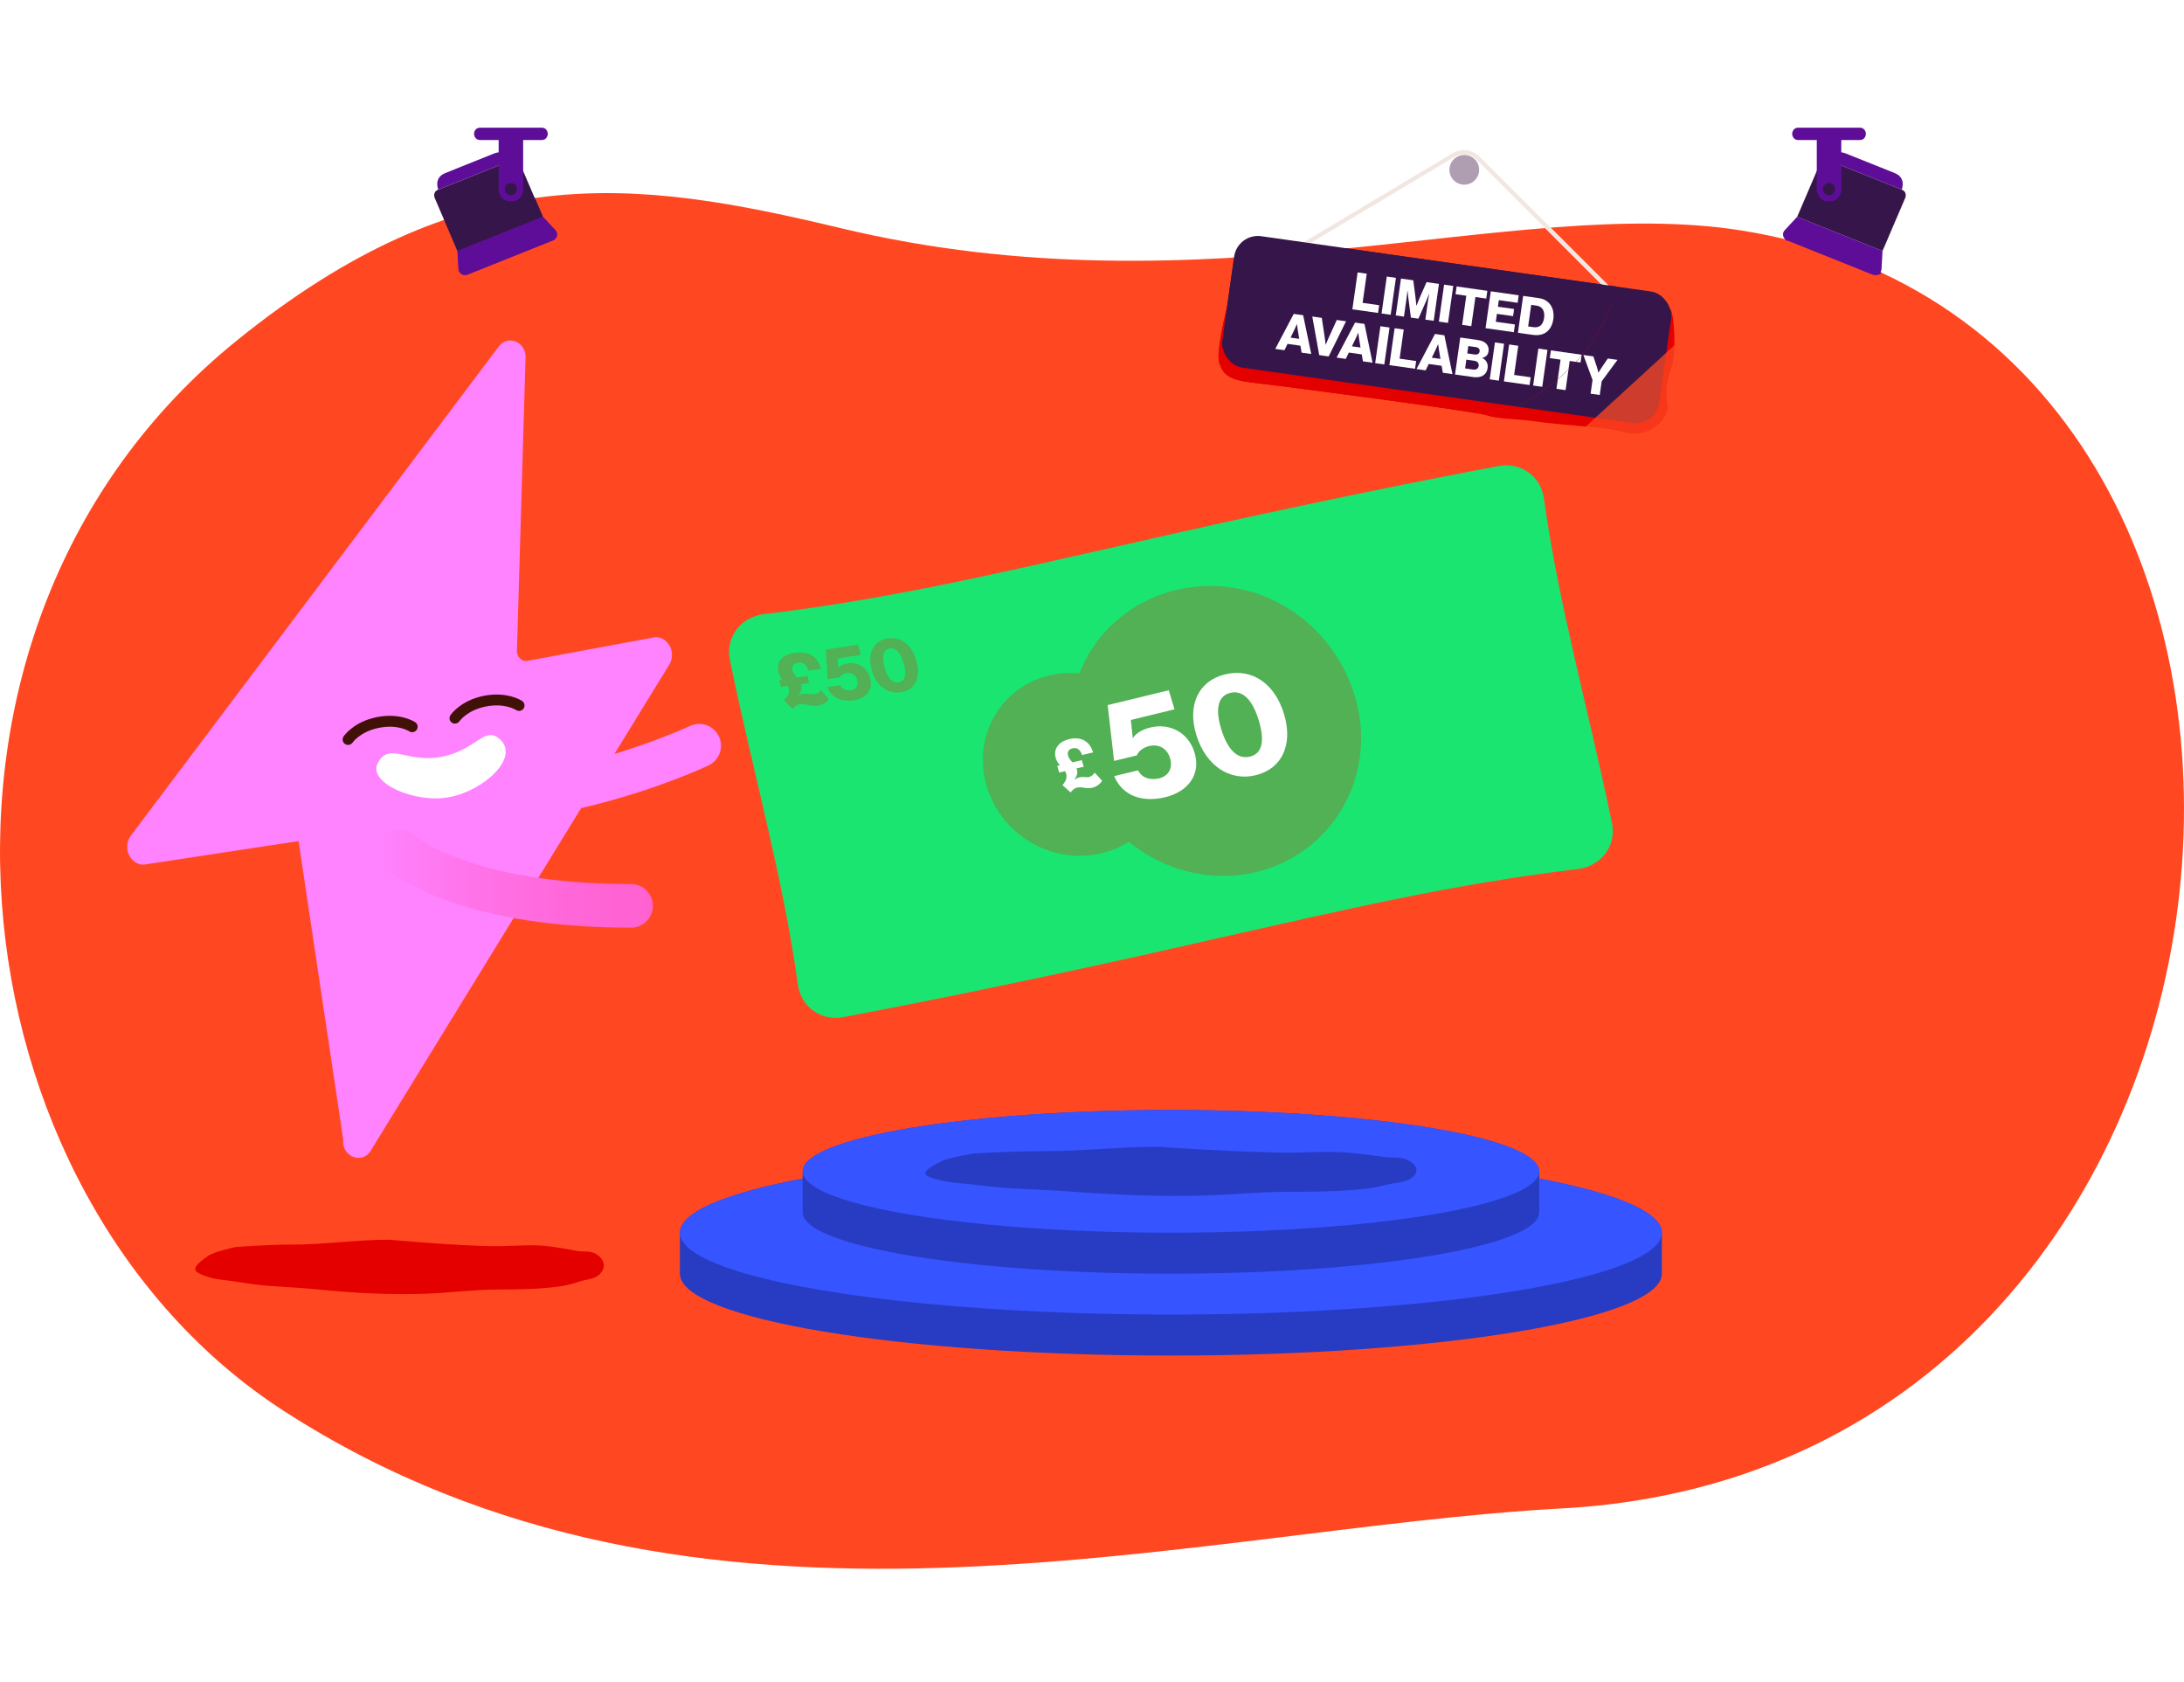 <?xml version="1.0" encoding="UTF-8"?>
<svg xmlns="http://www.w3.org/2000/svg" xmlns:xlink="http://www.w3.org/1999/xlink" viewBox="0 0 500 385">
  <defs>
    <style>
      .cls-1 {
        clip-path: url(#clippath);
      }

      .cls-2 {
        fill: none;
      }

      .cls-2, .cls-3, .cls-4, .cls-5, .cls-6, .cls-7, .cls-8, .cls-9, .cls-10, .cls-11, .cls-12, .cls-13, .cls-14, .cls-15, .cls-16 {
        stroke-width: 0px;
      }

      .cls-3 {
        fill: url(#linear-gradient);
      }

      .cls-17 {
        clip-path: url(#clippath-1);
      }

      .cls-18 {
        mix-blend-mode: screen;
        opacity: .75;
      }

      .cls-19 {
        isolation: isolate;
      }

      .cls-4 {
        fill: #f2e6e1;
      }

      .cls-5 {
        fill: #5e0d98;
      }

      .cls-6 {
        fill: #273cc2;
      }

      .cls-7 {
        fill: #52b055;
      }

      .cls-8 {
        fill: #36164a;
      }

      .cls-9 {
        fill: #3654ff;
      }

      .cls-10 {
        fill: #1ae570;
      }

      .cls-11 {
        fill: #411007;
      }

      .cls-12 {
        fill: #e50000;
      }

      .cls-13 {
        fill: #af9eb1;
      }

      .cls-14 {
        fill: #ff83ff;
      }

      .cls-15 {
        fill: #fff;
      }

      .cls-16 {
        fill: #ff4822;
      }
    </style>
    <clipPath id="clippath">
      <path class="cls-2" d="m192.43,52.21c-47.44-11.36-85.98-16.48-138.21,25.73-81.43,65.81-65.64,195.73,10.81,245.05,95.08,61.34,206.53,26.95,292.57,22.28,172.16-9.34,191.19-268.99,40.84-292.55-52.15-8.17-122.01,19.62-206.01-.51Z"/>
    </clipPath>
    <linearGradient id="linear-gradient" x1="86.48" y1="201.11" x2="149.47" y2="201.11" gradientUnits="userSpaceOnUse">
      <stop offset="0" stop-color="#ff83ff"/>
      <stop offset=".32" stop-color="#ff74ea"/>
      <stop offset=".72" stop-color="#ff66d7"/>
      <stop offset="1" stop-color="#ff61d0"/>
    </linearGradient>
    <clipPath id="clippath-1">
      <ellipse class="cls-2" cx="316.76" cy="57.79" rx="54.33" ry="42.72"/>
    </clipPath>
  </defs>
  <g class="cls-19">
    <g id="Layer_1" data-name="Layer 1">
      <g>
        <g class="cls-1">
          <g>
            <rect class="cls-16" x="-63.19" y="-131.42" width="605.8" height="605.8"/>
            <g>
              <g>
                <path class="cls-8" d="m430.87,57.45l5.2-12.14s.58-1.35-.82-1.91l-16.75-6.7c-1.4-.56-1.97.79-1.97.79l-5.2,12.14,19.54,7.82Z"/>
                <path class="cls-5" d="m435.26,43.41s1.16-2.7-1.63-3.81l-11.16-4.47c-2.79-1.12-3.95,1.58-3.95,1.58l16.75,6.7Z"/>
                <path class="cls-5" d="m430.87,57.45l-.24,4.26c-.14.94-1.16,1.5-2.07,1.13l-19.54-7.82c-.91-.36-1.22-1.45-.64-2.22l2.95-3.18,19.54,7.82Z"/>
              </g>
              <g>
                <path class="cls-5" d="m421.44,43.29s0,2.81-2.81,2.81c-2.81,0-2.81-2.81-2.81-2.81v-11.24s-4.22,0-4.22,0c-1.41,0-1.41-1.41-1.41-1.41,0,0,0-1.41,1.41-1.41h14.05c1.41,0,1.41,1.41,1.41,1.41,0,0,0,1.41-1.41,1.41h-4.22s0,11.24,0,11.24Z"/>
                <circle class="cls-8" cx="418.63" cy="43.29" r="1.41"/>
              </g>
            </g>
            <g>
              <path class="cls-4" d="m368.12,66.57l-30.04-30.02c-1.35-1.35-3.45-1.61-5.09-.63l-35.31,21.12-.49-.82,35.31-21.12c2.02-1.21,4.59-.89,6.25.77l30.04,30.02-.68.68Z"/>
              <circle class="cls-12" cx="335.25" cy="38.87" r="3.4"/>
              <path class="cls-12" d="m280.91,70.31s-2.66,10.45-1.75,12.84c.91,2.39,1.72,3.8,8,4.49s50.64,6.52,53.41,7.45c2.77.93,6.69.72,11.23,1.41,4.54.69,14.47,1.27,17.4,1.84,2.93.57,4.62,1.43,7.51.53s5.4-3.88,5.03-6.24-.52-4.35.82-8.05.74-12.64-.12-13.8c-.86-1.16-97.49-6.83-101.54-.47Z"/>
              <rect class="cls-8" x="280.69" y="60.25" width="101.03" height="30.41" rx="5.49" ry="5.49" transform="translate(13.88 -45.76) rotate(8.07)"/>
              <g>
                <path class="cls-15" d="m310.82,62.35l2.09.3-.95,6.67,3.79.54-.25,1.77-5.88-.83,1.2-8.45Z"/>
                <path class="cls-15" d="m317.51,63.3l2.09.3-1.2,8.45-2.09-.3,1.2-8.45Z"/>
                <path class="cls-15" d="m320.76,63.76l2.81.4.5,3.84c.08.55.21,1.99.21,1.99h.02s.53-1.34.75-1.86l1.56-3.55,2.84.4-1.2,8.45-1.91-.27.6-4.25c.05-.34.28-1.68.28-1.68h-.02s-.47,1.22-.61,1.51l-1.84,4.2-1.72-.24-.59-4.53c-.05-.32-.17-1.64-.17-1.64h-.02s-.16,1.36-.21,1.7l-.6,4.24-1.88-.27,1.2-8.45Z"/>
                <path class="cls-15" d="m330.63,65.16l2.09.3-1.2,8.45-2.09-.3,1.2-8.45Z"/>
                <path class="cls-15" d="m335.7,67.69l-2.46-.35.25-1.77,7.03,1-.25,1.77-2.48-.35-.95,6.68-2.09-.3.95-6.67Z"/>
                <path class="cls-15" d="m341.31,66.68l6.4.91-.25,1.72-4.31-.61-.21,1.51,3.7.52-.23,1.63-3.7-.52-.26,1.81,4.38.62-.25,1.77-6.47-.92,1.2-8.45Z"/>
                <path class="cls-15" d="m348.73,67.73l3.6.51c2.34.33,3.67,2.24,3.3,4.83-.21,1.49-.9,2.61-1.95,3.2-.73.4-1.62.55-2.68.4l-3.47-.49,1.2-8.45Zm2.37,7.16c1.37.19,2.2-.57,2.42-2.11.22-1.54-.38-2.63-1.7-2.82l-1.25-.18-.7,4.94,1.23.17Z"/>
                <path class="cls-15" d="m296.21,71.85l2.15.3,1.85,8.88-2.2-.31-.28-1.59-2.95-.42-.7,1.46-2.1-.3,4.23-8.02Zm1.25,5.71l-.35-2.13c-.08-.46-.16-1.24-.16-1.24h-.02s-.31.72-.51,1.14l-.94,1.95,1.98.28Z"/>
                <path class="cls-15" d="m300.45,72.45l2.17.31.69,4.62c.1.67.18,1.54.18,1.54h.02s.34-.83.6-1.43l1.94-4.25,2.12.3-3.98,8.05-2.16-.31-1.59-8.84Z"/>
                <path class="cls-15" d="m310.25,73.84l2.15.3,1.85,8.88-2.2-.31-.28-1.59-2.95-.42-.7,1.46-2.1-.3,4.23-8.02Zm1.25,5.71l-.35-2.13c-.08-.46-.16-1.24-.16-1.24h-.02s-.31.72-.51,1.14l-.94,1.95,1.98.28Z"/>
                <path class="cls-15" d="m316.05,74.67l2.09.3-1.2,8.45-2.09-.3,1.2-8.45Z"/>
                <path class="cls-15" d="m319.3,75.13l2.09.3-.95,6.67,3.79.54-.25,1.77-5.88-.83,1.2-8.45Z"/>
                <path class="cls-15" d="m328.54,76.44l2.15.3,1.85,8.88-2.2-.31-.28-1.59-2.95-.42-.7,1.46-2.1-.3,4.23-8.02Zm1.25,5.71l-.35-2.13c-.08-.46-.16-1.24-.16-1.24h-.02s-.31.72-.51,1.14l-.94,1.95,1.98.28Z"/>
                <path class="cls-15" d="m334.33,77.26l4.08.58c.87.12,1.49.43,1.89.86.43.47.6,1.05.5,1.72-.12.84-.63,1.31-1.42,1.49v.04c.88.41,1.36,1.28,1.21,2.28-.12.85-.51,1.42-1.13,1.77-.55.32-1.28.43-2.17.31l-4.17-.59,1.2-8.45Zm2.97,7.33c.68.1,1.16-.23,1.25-.83.1-.67-.35-1.09-.99-1.18l-1.84-.26-.28,2.01,1.87.26Zm.32-3.45c.6.08,1.06-.15,1.14-.71.08-.53-.27-.89-.88-.98l-1.71-.24-.24,1.69,1.7.24Z"/>
                <path class="cls-15" d="m342.27,78.39l2.09.3-1.2,8.45-2.09-.3,1.2-8.45Z"/>
                <path class="cls-15" d="m345.52,78.85l2.09.3-.95,6.67,3.79.54-.25,1.77-5.88-.83,1.2-8.45Z"/>
                <path class="cls-15" d="m352.21,79.79l2.09.3-1.2,8.45-2.09-.3,1.2-8.45Z"/>
                <path class="cls-15" d="m357.28,82.32l-2.46-.35.25-1.77,7.03,1-.25,1.77-2.48-.35-.95,6.68-2.09-.3.95-6.68Z"/>
                <path class="cls-15" d="m364.6,86.99l-2.1-5.73,2.28.32.78,2.34c.2.62.37,1.37.37,1.37h.02s.4-.66.76-1.2l1.38-2.03,2.21.31-3.62,4.92-.44,3.12-2.09-.3.44-3.12Z"/>
              </g>
            </g>
            <g>
              <g>
                <g>
                  <g class="cls-18">
                    <polygon class="cls-16" points="107.08 62.85 155.65 287.78 380.48 287.78 126.62 55.03 107.08 62.85"/>
                  </g>
                  <g>
                    <g>
                      <path class="cls-8" d="m104.77,57.45l-5.2-12.14s-.58-1.35.82-1.91l16.75-6.7c1.4-.56,1.97.79,1.97.79l5.2,12.14-19.54,7.82Z"/>
                      <path class="cls-5" d="m100.38,43.41s-1.16-2.7,1.63-3.81l11.16-4.47c2.79-1.12,3.95,1.58,3.95,1.58l-16.75,6.7Z"/>
                      <path class="cls-5" d="m104.77,57.45l.24,4.26c.14.94,1.16,1.5,2.07,1.13l19.54-7.82c.91-.36,1.22-1.45.64-2.22l-2.95-3.18-19.54,7.82Z"/>
                    </g>
                    <g>
                      <path class="cls-5" d="m114.2,43.29s0,2.81,2.81,2.81,2.81-2.81,2.81-2.81v-11.24h4.22c1.41,0,1.41-1.41,1.41-1.41,0,0,0-1.41-1.41-1.41h-14.05c-1.41,0-1.41,1.41-1.41,1.41,0,0,0,1.41,1.41,1.41h4.22v11.24Z"/>
                      <circle class="cls-8" cx="117.01" cy="43.29" r="1.41"/>
                    </g>
                  </g>
                </g>
                <g>
                  <g class="cls-18">
                    <polygon class="cls-16" points="429.05 62.85 380.48 287.78 155.65 287.78 409.51 55.03 429.05 62.85"/>
                  </g>
                  <g>
                    <g>
                      <path class="cls-8" d="m431.36,57.45l5.2-12.14s.58-1.35-.82-1.91l-16.75-6.7c-1.4-.56-1.97.79-1.97.79l-5.2,12.14,19.54,7.82Z"/>
                      <path class="cls-5" d="m435.75,43.41s1.16-2.7-1.63-3.81l-11.16-4.47c-2.79-1.12-3.95,1.58-3.95,1.58l16.75,6.7Z"/>
                      <path class="cls-5" d="m431.36,57.45l-.24,4.26c-.14.94-1.16,1.5-2.07,1.13l-19.54-7.82c-.91-.36-1.22-1.45-.64-2.22l2.95-3.18,19.54,7.82Z"/>
                    </g>
                    <g>
                      <path class="cls-5" d="m421.93,43.29s0,2.81-2.81,2.81c-2.81,0-2.81-2.81-2.81-2.81v-11.24s-4.22,0-4.22,0c-1.41,0-1.41-1.41-1.41-1.41,0,0,0-1.41,1.41-1.41h14.05c1.41,0,1.41,1.41,1.41,1.41,0,0,0,1.41-1.41,1.41h-4.22s0,11.24,0,11.24Z"/>
                      <circle class="cls-8" cx="419.12" cy="43.29" r="1.41"/>
                    </g>
                  </g>
                </g>
              </g>
              <g>
                <g>
                  <g>
                    <g>
                      <g>
                        <path class="cls-6" d="m155.65,286.85v-4.68c0-10.35,50.33-18.74,112.41-18.74s112.41,8.39,112.41,18.74v9.37c0,10.35-50.33,18.74-112.41,18.74s-112.41-8.39-112.41-18.74v-4.68Z"/>
                        <ellipse class="cls-9" cx="268.07" cy="282.16" rx="112.41" ry="18.74"/>
                      </g>
                      <g>
                        <path class="cls-6" d="m183.76,272.8v-4.68c0-7.76,37.75-14.05,84.31-14.05s84.31,6.29,84.31,14.05v9.37c0,7.76-37.75,14.05-84.31,14.05s-84.31-6.29-84.31-14.05v-4.68Z"/>
                        <ellipse class="cls-9" cx="268.07" cy="268.11" rx="84.31" ry="14.05"/>
                      </g>
                    </g>
                    <path class="cls-6" d="m294.86,263.84c5.03.01,9.98-.45,14.98.1,2.35.26,4.69.53,7.04.88,1.51.23,3.14-.03,4.62.41,1.8.53,4.17,2.37,1.75,4.32-1.44,1.16-3.83,1.15-5.46,1.55-1.93.48-3.81.86-5.78,1.06-5.63.58-11.24.63-16.89.63-6.57,0-13.06.66-19.61.85-10.53.31-20.95-.19-31.44-.98-4.56-.34-10.71-.46-15.27-.88-3.77-.35-5.97-.71-9.74-1.01-1.82-.15-4.83-.69-6.57-1.5-2.11-.98,1.6-2.67,2.88-3.39,1.62-.92,7.61-1.86,7.61-1.86,0,0,9.17-.52,15.35-.51,8.95.02,17.89-1.01,26.85-1.01,0,0,19.33,1.32,29.66,1.34Z"/>
                  </g>
                  <g>
                    <path class="cls-10" d="m361.23,198.92c-28.93,3.45-54.37,9.56-82,15.74-27.29,6.26-56.75,12.59-86.02,18.13-5.3,1.03-9.84-2.35-10.55-7.44-3.36-24.52-10.35-48.88-15.56-74.26-1.09-5.23,2.51-9.87,7.81-10.52,28.93-3.45,54.38-9.56,82-15.74,27.29-6.26,56.75-12.59,86.02-18.13,5.31-1.03,9.83,2.34,10.55,7.44,3.36,24.52,10.36,48.88,15.56,74.26,1.1,5.23-2.51,9.87-7.81,10.52Z"/>
                    <g>
                      <path class="cls-7" d="m183.2,161.19c-.75.1-1.25.52-1.76,1.02-.67-.64-1.34-1.29-2.01-1.94.86-.75,1.41-1.64,1.18-2.58-.06-.24-.15-.46-.26-.68-.52.07-1.04.13-1.56.19-.13-.54-.26-1.08-.38-1.62.25-.03.49-.06.73-.09-.41-.47-.77-1-.94-1.75-.49-2.1.8-3.92,3.91-4.33,1.4-.18,2.57-.02,3.57.53,1.08.59,1.82,1.52,2.27,3.17-.96.14-1.92.27-2.89.4-.38-1.44-1.24-1.95-2.35-1.81-1.1.14-1.49.83-1.28,1.71.16.65.57,1.13.99,1.65.81-.11,1.62-.21,2.43-.32.13.54.26,1.07.4,1.61-.63.09-1.26.17-1.89.26.04.09.07.21.09.27.21.83-.11,1.61-.84,2.31.02.02.03.03.05.05.33-.19.72-.36,1.25-.43,1.3-.17,1.64.22,2.6.09.68-.09,1.19-.53,1.48-.92.6.69,1.2,1.39,1.8,2.08-.55.69-1.49,1.3-2.57,1.46-1.81.25-2.6-.51-4.03-.32Zm6.19-3.92c.98-.14,1.96-.29,2.93-.44.45.97,1.44,1.33,2.52,1.17,1.19-.19,1.73-1.13,1.42-2.32-.31-1.2-1.31-1.82-2.46-1.64-.77.12-1.32.54-1.53.99-.93.14-1.86.28-2.79.42-.14-2.24-.27-4.5-.41-6.76,2.49-.37,4.95-.74,7.39-1.14.2.78.4,1.56.6,2.34-1.75.29-3.51.56-5.28.83.04.73.08,1.45.11,2.18.01,0,.02,0,.03,0,.34-.46,1.06-.9,2.15-1.07,2.28-.36,4.49.91,5.15,3.39.69,2.6-.82,4.6-3.7,5.06-2.77.44-5.19-.54-6.11-3.01Zm10.14-4.04c-.99-3.74.52-6.53,3.57-7.08,3.12-.55,5.74,1.51,6.74,5.25,1.01,3.72-.38,6.48-3.49,7.04-3.04.54-5.84-1.46-6.82-5.21Zm7.37-1.29c-.61-2.28-1.66-3.79-3.22-3.52-1.56.27-1.79,2-1.18,4.3.61,2.3,1.69,3.75,3.26,3.47,1.59-.28,1.77-1.94,1.15-4.25Z"/>
                      <g>
                        <g>
                          <path class="cls-7" d="m310.33,159.86c5,17.63-5.07,35.6-23,39.81-17.93,4.06-35.47-7.31-40.81-24.71-5.47-17.39,4.56-35.65,23.01-39.98,18.3-4.18,35.79,7.28,40.8,24.88Z"/>
                          <path class="cls-7" d="m266.64,170.1c3.54,11.07-2.93,22.48-14.53,25.21-11.55,2.7-23.16-4.42-26.3-15.67-3.15-11.27,3.37-22.49,14.56-25.07,11.2-2.55,22.78,4.46,26.27,15.53Z"/>
                        </g>
                        <path class="cls-15" d="m246.57,180.28c-.65.15-1.06.59-1.47,1.11-.62-.56-1.24-1.13-1.86-1.69.71-.79,1.11-1.68.86-2.55-.07-.22-.16-.43-.27-.63-.45.1-.89.21-1.34.31-.15-.5-.3-1-.45-1.51.21-.05.42-.1.63-.15-.39-.41-.74-.88-.95-1.58-.59-1.94.39-3.78,3.11-4.42,1.22-.29,2.28-.22,3.2.22,1,.47,1.72,1.3,2.23,2.83-.84.2-1.69.4-2.53.6-.43-1.34-1.24-1.75-2.19-1.53-.95.22-1.25.9-1,1.73.18.6.58,1.03.99,1.48.71-.17,1.41-.33,2.12-.5.15.5.3,1,.46,1.5-.55.13-1.1.26-1.65.39.04.08.07.19.09.26.23.77,0,1.53-.59,2.27.01.01.03.03.05.04.28-.2.6-.4,1.06-.51,1.13-.27,1.46.09,2.29-.11.6-.14,1.01-.61,1.25-.99.57.62,1.14,1.24,1.71,1.86-.44.7-1.24,1.35-2.19,1.58-1.57.37-2.31-.3-3.54,0Zm8.51-2.63c1.82-.44,3.64-.88,5.45-1.32.93,1.78,2.83,2.31,4.84,1.83,2.24-.55,3.18-2.44,2.49-4.66-.7-2.25-2.64-3.26-4.8-2.73-1.45.36-2.44,1.25-2.8,2.14-1.73.42-3.47.84-5.21,1.26-.47-4.25-.98-8.49-1.46-12.78,4.66-1.12,9.32-2.25,13.99-3.39.43,1.46.87,2.91,1.31,4.36-3.33.81-6.66,1.63-9.99,2.44.14,1.37.28,2.75.43,4.12.02,0,.04-.01.07-.02.59-.94,1.92-1.88,3.96-2.38,4.29-1.05,8.64,1,10.09,5.66,1.52,4.89-1.23,8.97-6.66,10.29-5.19,1.26-9.78-.23-11.71-4.81Zm18.83-9.33c-2.19-7,.54-12.52,6.57-13.97,6.17-1.48,11.42,2.13,13.5,9.16,2.1,7.04-.56,12.53-6.57,13.95-5.88,1.39-11.31-2.15-13.5-9.15Zm14.26-3.44c-1.3-4.28-3.41-7.02-6.48-6.29-3.06.73-3.43,4.04-2.09,8.35,1.33,4.31,3.5,6.97,6.53,6.25,3.07-.73,3.36-3.96,2.04-8.3Z"/>
                      </g>
                    </g>
                  </g>
                </g>
                <g>
                  <path class="cls-12" d="m113.76,285.23c4.19.01,8.31-.5,12.47.11,1.96.29,3.9.59,5.86.98,1.26.25,2.61-.04,3.84.45,1.5.59,3.47,2.63,1.45,4.8-1.2,1.29-3.19,1.27-4.54,1.72-1.61.53-3.17.95-4.81,1.18-4.69.64-9.35.7-14.05.7-5.47,0-10.86.74-16.32.95-8.76.34-17.43-.21-26.16-1.09-3.79-.38-8.91-.51-12.71-.98-3.13-.39-4.97-.79-8.1-1.12-1.51-.16-4.02-.77-5.47-1.67-1.75-1.09,1.33-2.96,2.4-3.76,1.35-1.02,6.33-2.06,6.33-2.06,0,0,7.63-.58,12.78-.56,7.45.02,14.89-1.12,22.35-1.12,0,0,16.08,1.47,24.68,1.49Z"/>
                  <g>
                    <path class="cls-14" d="m107.06,188.16c-2.76,0-4.99-2.23-4.99-4.99s2.23-4.99,4.99-4.99c25.03,0,50.63-11.88,50.89-12,2.5-1.17,5.47-.1,6.64,2.39,1.17,2.49.1,5.46-2.39,6.64-1.12.53-27.83,12.95-55.14,12.95Z"/>
                    <g>
                      <path class="cls-14" d="m78.57,260.79l-10.22-68.27-35.48,5.4c-3.14-.01-4.9-3.97-2.94-6.61l84.18-111.9c2.1-3,6.54-1.08,6.2,2.68l-1.95,66.55c-.2,1.4.8,2.67,2.11,2.68l29.61-5.49c3.07.01,4.85,3.82,3.03,6.49l-68.42,111.36c-2.19,2.88-6.53.84-6.11-2.88Z"/>
                      <g>
                        <path class="cls-15" d="m86.49,174.66c-2.4,4.5,8.56,9.36,16.5,7.78,7.94-1.57,16.15-9.16,11.37-13.31-3.46-3.01-5.27,2.51-13.21,4.09-7.94,1.57-12.01-3.53-14.66,1.44Z"/>
                        <path class="cls-11" d="m104.16,165.64c-.24,0-.48-.07-.7-.21-.57-.38-.72-1.15-.34-1.72.09-.14,2.31-3.38,7.65-4.44,5.34-1.06,8.63,1.08,8.76,1.17.57.38.73,1.16.34,1.73-.38.57-1.15.72-1.72.35-.11-.07-2.63-1.65-6.9-.81-4.27.85-5.99,3.28-6.06,3.38-.24.35-.64.54-1.03.54Z"/>
                        <path class="cls-11" d="m79.69,170.51c-.24,0-.48-.07-.7-.21-.57-.38-.72-1.15-.34-1.72.09-.14,2.31-3.38,7.65-4.44,5.34-1.06,8.62,1.08,8.76,1.17.57.38.73,1.16.34,1.73-.38.57-1.15.72-1.72.35-.12-.08-2.64-1.65-6.9-.8-4.27.85-5.99,3.28-6.06,3.38-.24.35-.64.54-1.03.54Z"/>
                      </g>
                    </g>
                    <path class="cls-3" d="m144.48,212.33c-17.09,0-31.62-2.21-43.17-6.56-8.96-3.37-12.84-6.88-13.26-7.27-2.01-1.89-2.1-5.05-.21-7.05,1.87-1.99,5-2.1,7.01-.25.31.27,13.19,11.16,49.63,11.16,2.76,0,4.99,2.23,4.99,4.99s-2.23,4.99-4.99,4.99Z"/>
                  </g>
                </g>
              </g>
            </g>
          </g>
        </g>
        <g>
          <g>
            <path class="cls-8" d="m104.72,57.45l-5.2-12.14s-.58-1.35.82-1.91l16.75-6.7c1.4-.56,1.97.79,1.97.79l5.2,12.14-19.54,7.82Z"/>
            <path class="cls-5" d="m100.34,43.41s-1.16-2.7,1.63-3.81l11.16-4.47c2.79-1.12,3.95,1.58,3.95,1.58l-16.75,6.7Z"/>
            <path class="cls-5" d="m104.72,57.45l.24,4.26c.14.94,1.16,1.5,2.07,1.13l19.54-7.82c.91-.36,1.22-1.45.64-2.22l-2.95-3.18-19.54,7.82Z"/>
          </g>
          <g>
            <path class="cls-5" d="m114.15,43.29s0,2.81,2.81,2.81,2.81-2.81,2.81-2.81v-11.24h4.22c1.41,0,1.41-1.41,1.41-1.41,0,0,0-1.41-1.41-1.41h-14.05c-1.41,0-1.41,1.41-1.41,1.41,0,0,0,1.41,1.41,1.41h4.22v11.24Z"/>
            <circle class="cls-8" cx="116.96" cy="43.29" r="1.41"/>
          </g>
        </g>
        <g>
          <g>
            <path class="cls-8" d="m430.98,57.45l5.2-12.14s.58-1.35-.82-1.91l-16.75-6.7c-1.4-.56-1.97.79-1.97.79l-5.2,12.14,19.54,7.82Z"/>
            <path class="cls-5" d="m435.37,43.41s1.16-2.7-1.63-3.81l-11.16-4.47c-2.79-1.12-3.95,1.58-3.95,1.58l16.75,6.7Z"/>
            <path class="cls-5" d="m430.98,57.45l-.24,4.26c-.14.94-1.16,1.5-2.07,1.13l-19.54-7.82c-.91-.36-1.22-1.45-.64-2.22l2.95-3.18,19.54,7.82Z"/>
          </g>
          <g>
            <path class="cls-5" d="m421.55,43.29s0,2.81-2.81,2.81c-2.81,0-2.81-2.81-2.81-2.81v-11.24s-4.22,0-4.22,0c-1.41,0-1.41-1.41-1.41-1.41,0,0,0-1.41,1.41-1.41h14.05c1.41,0,1.41,1.41,1.41,1.41,0,0,0,1.41-1.41,1.41h-4.22s0,11.24,0,11.24Z"/>
            <circle class="cls-8" cx="418.74" cy="43.29" r="1.41"/>
          </g>
        </g>
        <g class="cls-17">
          <g>
            <path class="cls-4" d="m368.1,66.57l-30.04-30.02c-1.35-1.35-3.45-1.61-5.09-.63l-35.31,21.12-.49-.82,35.31-21.12c2.02-1.21,4.59-.89,6.25.77l30.04,30.02-.68.68Z"/>
            <circle class="cls-13" cx="335.23" cy="38.87" r="3.4"/>
            <path class="cls-12" d="m280.9,70.31s-2.66,10.45-1.75,12.84c.91,2.39,1.72,3.8,8,4.49s50.64,6.52,53.41,7.45c2.77.93,6.69.72,11.23,1.41,4.54.69,14.47,1.27,17.4,1.84,2.93.57,4.62,1.43,7.51.53s5.4-3.88,5.03-6.24-.52-4.35.82-8.05c1.34-3.71.74-12.64-.12-13.8-.86-1.16-97.49-6.83-101.54-.47Z"/>
            <rect class="cls-8" x="280.67" y="60.25" width="101.03" height="30.41" rx="5.49" ry="5.49" transform="translate(13.88 -45.76) rotate(8.07)"/>
            <g>
              <path class="cls-15" d="m310.81,62.35l2.09.3-.95,6.67,3.79.54-.25,1.77-5.88-.83,1.2-8.45Z"/>
              <path class="cls-15" d="m317.49,63.3l2.09.3-1.2,8.45-2.09-.3,1.2-8.45Z"/>
              <path class="cls-15" d="m320.74,63.76l2.81.4.5,3.84c.08.55.21,1.99.21,1.99h.02s.53-1.34.75-1.86l1.56-3.55,2.84.4-1.2,8.45-1.91-.27.6-4.25c.05-.34.28-1.68.28-1.68h-.02s-.47,1.22-.61,1.51l-1.84,4.2-1.72-.24-.59-4.53c-.05-.32-.17-1.64-.17-1.64h-.02s-.16,1.36-.21,1.7l-.6,4.24-1.88-.27,1.2-8.45Z"/>
              <path class="cls-15" d="m330.61,65.16l2.09.3-1.2,8.45-2.09-.3,1.2-8.45Z"/>
              <path class="cls-15" d="m335.69,67.69l-2.46-.35.25-1.77,7.03,1-.25,1.77-2.48-.35-.95,6.67-2.09-.3.95-6.67Z"/>
              <path class="cls-15" d="m341.29,66.68l6.4.91-.24,1.72-4.31-.61-.21,1.51,3.7.52-.23,1.63-3.7-.52-.26,1.81,4.38.62-.25,1.77-6.47-.92,1.2-8.45Z"/>
              <path class="cls-15" d="m348.71,67.73l3.6.51c2.34.33,3.67,2.24,3.3,4.83-.21,1.49-.9,2.61-1.95,3.19-.73.4-1.62.55-2.68.4l-3.47-.49,1.2-8.45Zm2.37,7.16c1.37.19,2.2-.57,2.42-2.11.22-1.54-.39-2.63-1.7-2.82l-1.25-.18-.7,4.94,1.23.17Z"/>
              <path class="cls-15" d="m296.19,71.85l2.15.3,1.85,8.88-2.2-.31-.28-1.59-2.95-.42-.7,1.45-2.1-.3,4.23-8.02Zm1.25,5.71l-.35-2.13c-.08-.46-.16-1.24-.16-1.24h-.02s-.31.72-.51,1.14l-.94,1.95,1.98.28Z"/>
              <path class="cls-15" d="m300.44,72.45l2.17.31.69,4.62c.1.66.18,1.54.18,1.54h.02s.33-.83.6-1.43l1.94-4.25,2.12.3-3.98,8.05-2.16-.31-1.59-8.84Z"/>
              <path class="cls-15" d="m310.23,73.84l2.15.3,1.85,8.88-2.2-.31-.28-1.59-2.95-.42-.7,1.45-2.1-.3,4.23-8.02Zm1.25,5.71l-.35-2.13c-.08-.46-.16-1.24-.16-1.24h-.02s-.31.72-.51,1.14l-.94,1.95,1.98.28Z"/>
              <path class="cls-15" d="m316.03,74.67l2.09.3-1.2,8.45-2.09-.3,1.2-8.45Z"/>
              <path class="cls-15" d="m319.28,75.13l2.09.3-.95,6.67,3.79.54-.25,1.77-5.88-.83,1.2-8.45Z"/>
              <path class="cls-15" d="m328.52,76.44l2.15.31,1.85,8.88-2.2-.31-.28-1.59-2.95-.42-.7,1.46-2.1-.3,4.23-8.02Zm1.25,5.71l-.35-2.13c-.08-.46-.16-1.24-.16-1.24h-.02s-.31.72-.51,1.14l-.94,1.95,1.98.28Z"/>
              <path class="cls-15" d="m334.31,77.26l4.08.58c.87.12,1.49.43,1.89.86.43.47.6,1.05.5,1.72-.12.84-.63,1.31-1.42,1.49v.04c.88.41,1.36,1.28,1.21,2.28-.12.85-.51,1.42-1.13,1.77-.55.32-1.28.43-2.16.31l-4.17-.59,1.2-8.45Zm2.97,7.33c.68.1,1.16-.23,1.25-.83.09-.67-.35-1.09-.99-1.18l-1.84-.26-.28,2.01,1.87.27Zm.32-3.45c.6.09,1.06-.15,1.14-.71.08-.53-.27-.9-.88-.98l-1.71-.24-.24,1.69,1.7.24Z"/>
              <path class="cls-15" d="m342.25,78.38l2.09.3-1.2,8.45-2.09-.3,1.2-8.45Z"/>
              <path class="cls-15" d="m345.5,78.85l2.09.3-.95,6.67,3.79.54-.25,1.77-5.88-.83,1.2-8.45Z"/>
              <path class="cls-15" d="m352.19,79.79l2.09.3-1.2,8.45-2.09-.3,1.2-8.45Z"/>
              <path class="cls-15" d="m357.27,82.32l-2.46-.35.25-1.77,7.03,1-.25,1.77-2.48-.35-.95,6.68-2.09-.3.95-6.68Z"/>
              <path class="cls-15" d="m364.59,86.99l-2.1-5.73,2.28.32.78,2.34c.2.62.37,1.37.37,1.37h.02s.4-.66.76-1.2l1.39-2.03,2.21.31-3.61,4.92-.44,3.12-2.09-.3.44-3.12Z"/>
            </g>
          </g>
        </g>
      </g>
    </g>
  </g>
</svg>